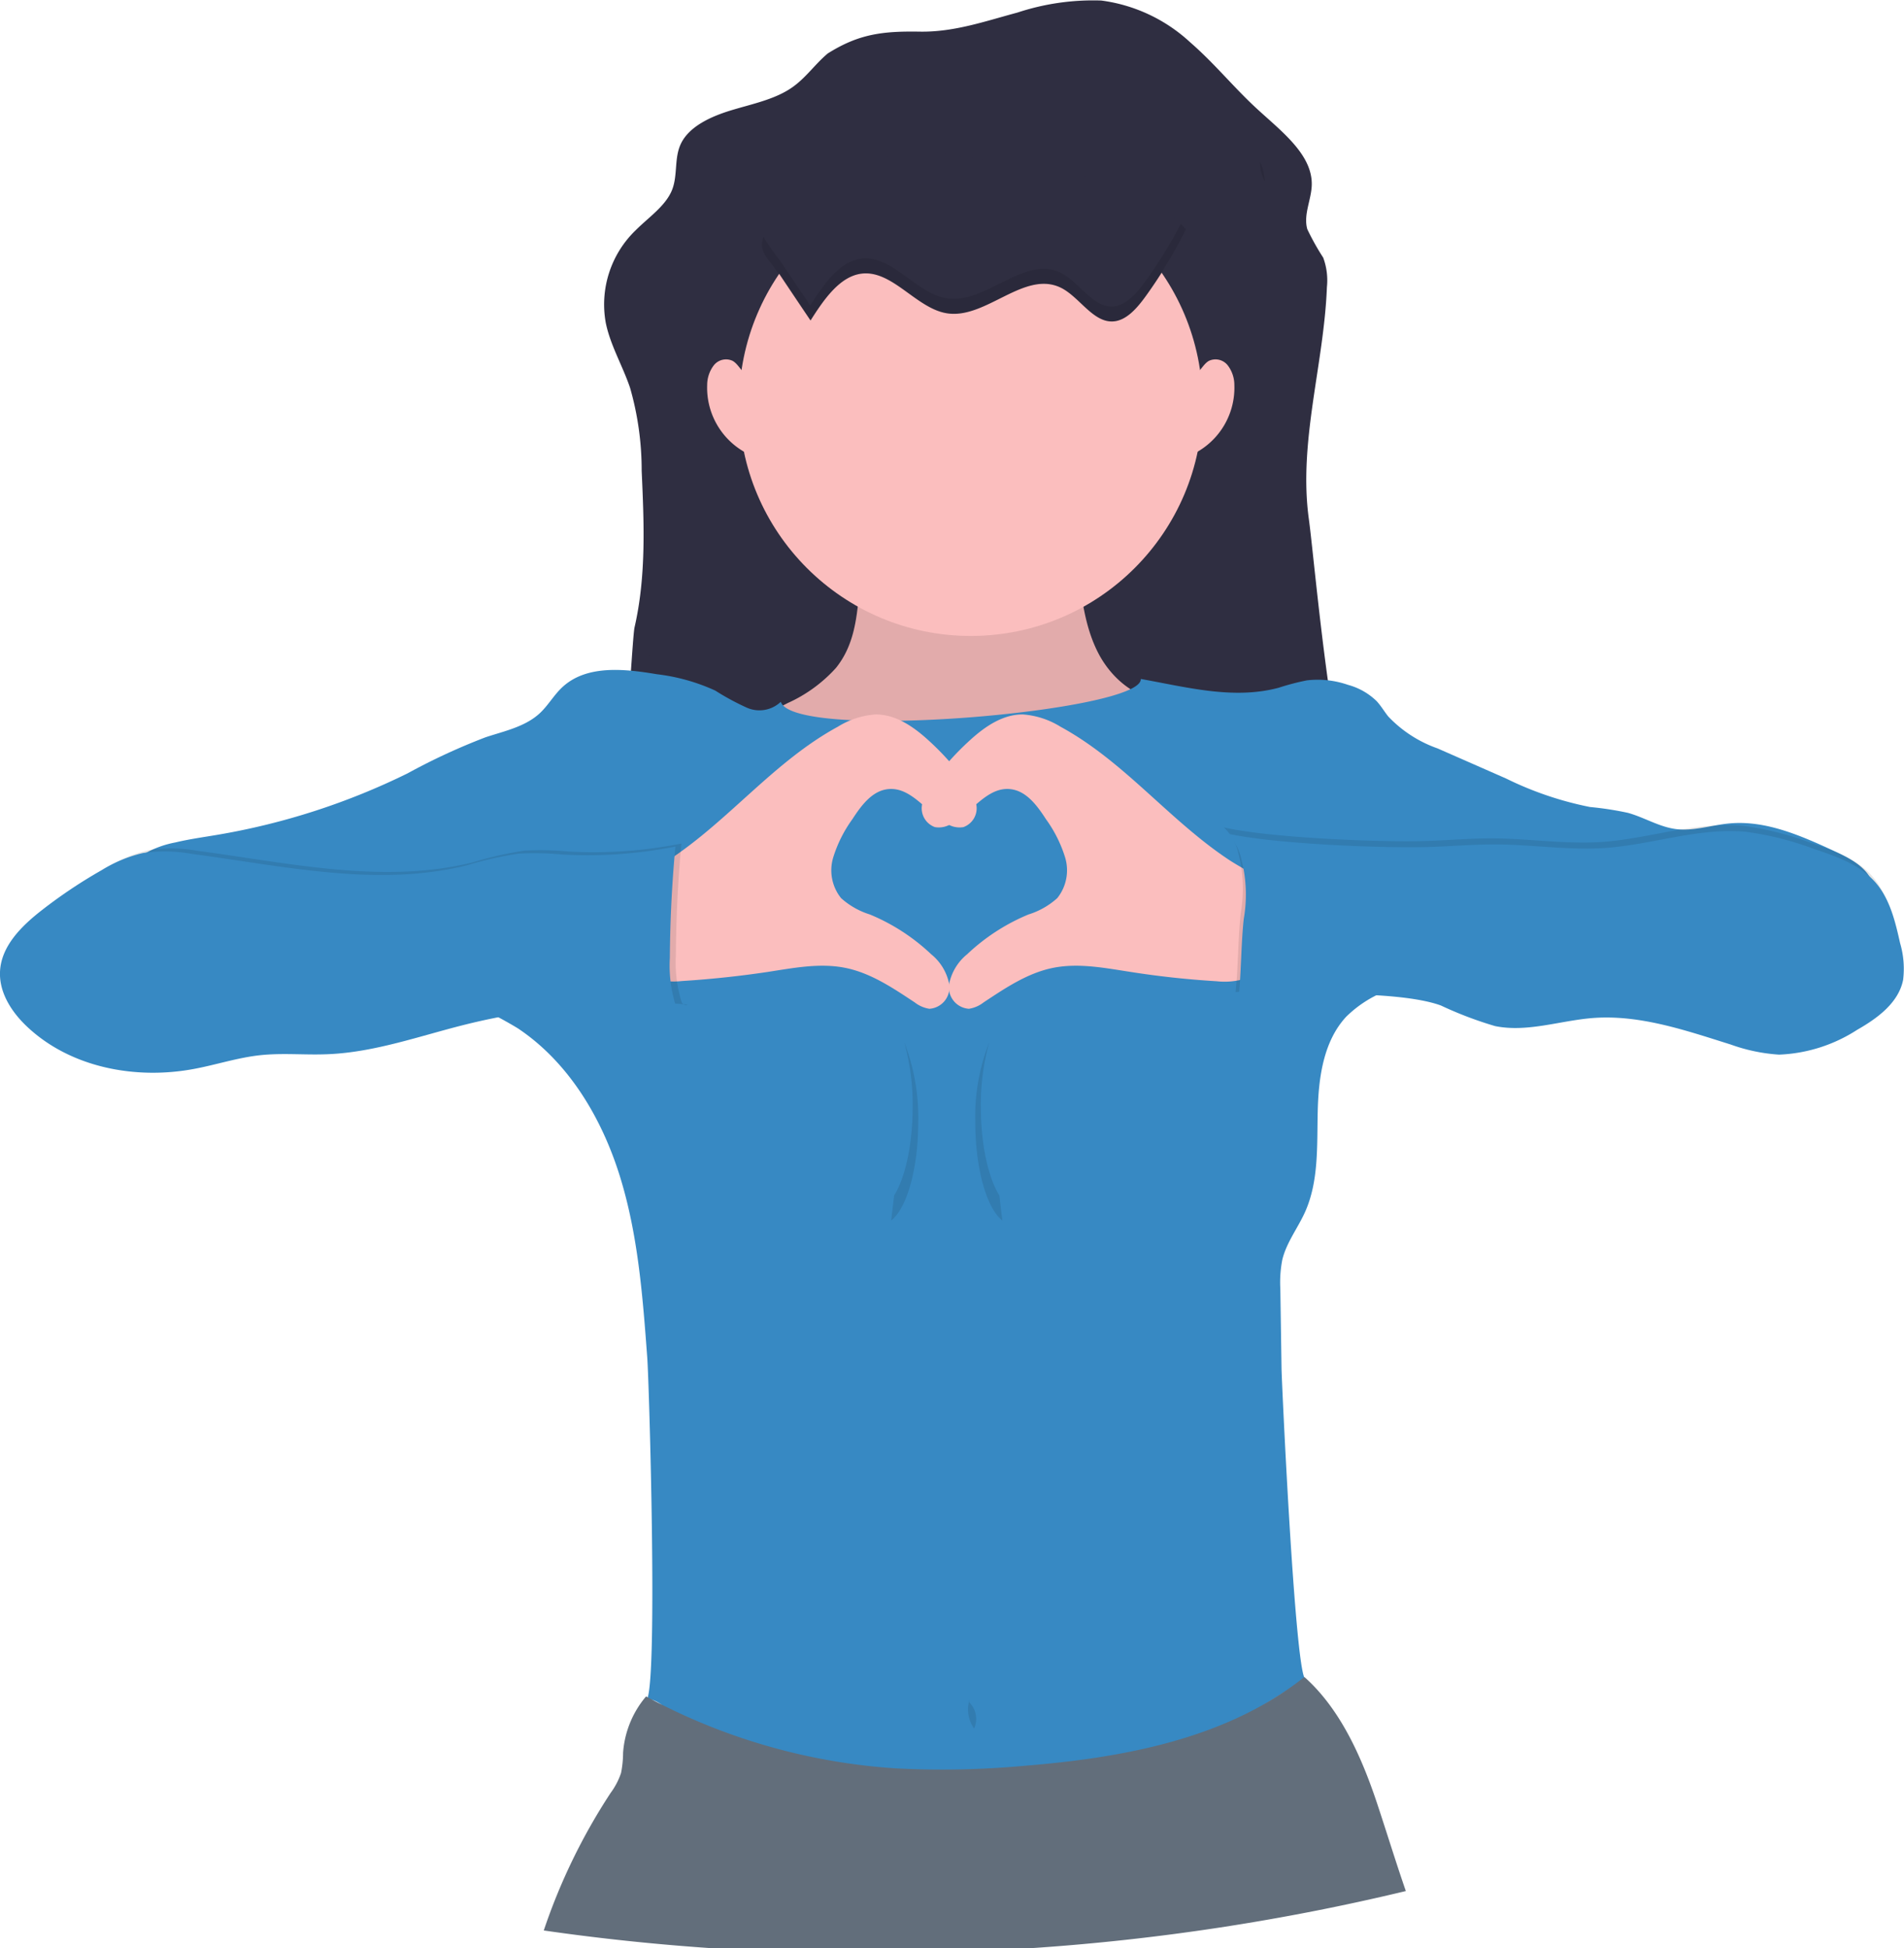 <svg xmlns="http://www.w3.org/2000/svg" width="186.251" height="190.593" viewBox="0 0 186.251 190.593">
  <g id="women-heart" transform="translate(-973.147 -10150.871)">
    <path id="Path_7421" data-name="Path 7421" d="M545.9,155.156c-1.26,1.054-2.149,2.405-3.533,3.356-1.666,1.148-3.854,1.584-5.888,2.2s-4.122,1.581-4.94,3.256c-.695,1.434-.294,3.1-.883,4.563-.633,1.557-2.276,2.65-3.533,3.907a10.083,10.083,0,0,0-2.944,9.068c.445,2.2,1.661,4.231,2.382,6.377a29.276,29.276,0,0,1,1.131,8.1c.23,5.114.456,10.278-.695,15.31-.294,1.263-1.089,20.468-2.629,20.43,4.087-.35,8.2-.389,12.3-.43l61.534-.589c-2.835-3.71-4.646-25.632-5.247-30-1.036-7.537,1.472-15.083,1.767-22.67a6.433,6.433,0,0,0-.362-2.9,24.109,24.109,0,0,1-1.555-2.782c-.406-1.428.409-2.891.436-4.357.053-2.944-2.944-5.2-5.32-7.384-2.291-2.1-4.2-4.484-6.56-6.53a15.835,15.835,0,0,0-8.715-4.1,23.6,23.6,0,0,0-8.194,1.178c-3.171.848-6.183,1.92-9.548,1.867C551.193,152.963,548.905,153.272,545.9,155.156Z" transform="translate(508.224 10000.941)" fill="#2f2e41"/>
    <g id="Group_621" data-name="Group 621" transform="translate(1036.49 10166.703)" opacity="0.1">
      <path id="Path_7422" data-name="Path 7422" d="M742.1,204.692a4.1,4.1,0,0,0,.371.924,5.436,5.436,0,0,0-.474-1.917A3.532,3.532,0,0,0,742.1,204.692Z" transform="translate(-682.079 -203.7)"/>
      <path id="Path_7423" data-name="Path 7423" d="M538.841,367.64l-.341.029A1.6,1.6,0,0,0,538.841,367.64Z" transform="translate(-538.5 -319.373)"/>
    </g>
    <path id="Path_7424" data-name="Path 7424" d="M601.9,638.681a2.594,2.594,0,0,1-1.3.527,155.733,155.733,0,0,1-22.8,3.283,196.172,196.172,0,0,1-20.339-.294c-6.775-.333-13.543-.668-20.156-2.037A51.369,51.369,0,0,0,542.4,622.55a52,52,0,0,0,.2-8.1,9.057,9.057,0,0,0-.118-.969c-.315-1.937-1.092-4.743-.386-6.145.907-1.8,4.39-1.861,6.091-2.2,2.891-.568,5.8-1.042,8.715-1.44,11.58-1.575,23.277-1.934,34.945-2.285,1.566-.047,3.433.059,4.248,1.4a4.649,4.649,0,0,1,.409,2.567q-.079,2.859.056,5.718a76.478,76.478,0,0,0,5.353,24.634C602.309,636.7,602.665,637.96,601.9,638.681Z" transform="translate(498.83 9682.386)" fill="#fbbebe"/>
    <path id="Path_7425" data-name="Path 7425" d="M573.888,347.848a14.2,14.2,0,0,1-4.711,3.43,58.845,58.845,0,0,1-6.433,2.85,2.317,2.317,0,0,0,.294,2.288c3.454,6.707,8.076,13.373,15.048,16.255,3.577,1.472,7.5,1.84,11.359,2.185a11,11,0,0,0,3.6-.077,9.271,9.271,0,0,0,3.239-1.725,30.211,30.211,0,0,0,11.694-19.941c.094-.7.094-1.566-.509-1.943a2.359,2.359,0,0,0-1.269-.18c-2.824.029-5.326-2.061-6.63-4.561s-1.652-5.382-1.973-8.188c0-.062-16.6-.412-18.1-.424-2.338-.021-3.109.253-3.336,2.65C575.922,343.111,575.628,345.693,573.888,347.848Z" transform="translate(481.03 9868.372)" fill="#fbbebe"/>
    <path id="Path_7426" data-name="Path 7426" d="M573.888,347.848a14.2,14.2,0,0,1-4.711,3.43,58.845,58.845,0,0,1-6.433,2.85,2.317,2.317,0,0,0,.294,2.288c3.454,6.707,8.076,13.373,15.048,16.255,3.577,1.472,7.5,1.84,11.359,2.185a11,11,0,0,0,3.6-.077,9.271,9.271,0,0,0,3.239-1.725,30.211,30.211,0,0,0,11.694-19.941c.094-.7.094-1.566-.509-1.943a2.359,2.359,0,0,0-1.269-.18c-2.824.029-5.326-2.061-6.63-4.561s-1.652-5.382-1.973-8.188c0-.062-16.6-.412-18.1-.424-2.338-.021-3.109.253-3.336,2.65C575.922,343.111,575.628,345.693,573.888,347.848Z" transform="translate(481.03 9868.372)" opacity="0.1"/>
    <circle id="Ellipse_291" data-name="Ellipse 291" cx="22.67" cy="22.67" r="22.67" transform="translate(1045.441 10167.745)" fill="#fbbebe"/>
    <path id="Path_7427" data-name="Path 7427" d="M463.736,373.422c.25,3.18-33.923,6.156-35.213,2.235a3.036,3.036,0,0,1-3.289.589,24.635,24.635,0,0,1-3.121-1.687,19.086,19.086,0,0,0-5.715-1.6c-3.189-.539-6.892-.933-9.254,1.278-.816.763-1.372,1.767-2.19,2.532-1.431,1.331-3.454,1.746-5.3,2.355a61.786,61.786,0,0,0-7.637,3.533,67.674,67.674,0,0,1-18.6,6.012c-1.375.233-2.759.421-4.122.748a9.728,9.728,0,0,0-5.132,2.72,12.1,12.1,0,0,0,6.068,3.78l22.7,7.419A39.484,39.484,0,0,1,402.8,407.6c4.979,3.321,8.217,8.78,9.99,14.494s2.229,11.744,2.67,17.712c.191,2.594,1.019,30.981,0,33.384,5.288.623,3.874,15.926,14.342,6.489,5.067-.771,7.952.78,13.078.827,5.594.056,13.875-1.015,19.627-1.516s12.639-4.645,17.285-7.774c-.989-1.334-2.246-28.633-2.285-30.287l-.118-7.84a11.635,11.635,0,0,1,.188-2.826c.395-1.678,1.5-3.086,2.214-4.655,1.369-3.03,1.178-6.492,1.254-9.816s.542-6.9,2.788-9.327a11.578,11.578,0,0,1,5.623-3.044c3.574-.954,7.313-1.016,11.005-1.278a98.536,98.536,0,0,0,34.742-9.047c-.654-1.381-2.173-2.164-3.56-2.806-3.28-1.516-6.754-3.071-10.352-2.732-1.74.165-3.462.771-5.2.551-1.643-.212-3.1-1.142-4.693-1.587a31.4,31.4,0,0,0-3.718-.574,33.1,33.1,0,0,1-8.211-2.788l-6.7-2.944a12.228,12.228,0,0,1-4.82-3.121c-.395-.492-.712-1.045-1.142-1.507a6.394,6.394,0,0,0-2.794-1.587,9.05,9.05,0,0,0-4.025-.442,23.658,23.658,0,0,0-2.753.721C472.81,375.468,468.24,374.226,463.736,373.422Z" transform="translate(621.001 9843.871)" fill="#3789c3"/>
    <path id="Path_7428" data-name="Path 7428" d="M588.348,728.1a219.3,219.3,0,0,1-36.744,5.594H520.472q-8.347-.568-16.452-1.737a58.47,58.47,0,0,1,6.539-13.455,7.043,7.043,0,0,0,1.019-1.949,10.26,10.26,0,0,0,.2-1.976,9.565,9.565,0,0,1,2.249-5.517q.919.5,1.855.963a59.377,59.377,0,0,0,22.653,6.08,87.226,87.226,0,0,0,12.433-.25c9.321-.751,19.014-2.482,26.521-7.979.315-.23.627-.468.936-.713,3.648,3.239,5.759,8.2,7.269,12.843C586.59,722.717,587.42,725.426,588.348,728.1Z" transform="translate(522.319 9607.771)" fill="#626e7b"/>
    <path id="Path_7429" data-name="Path 7429" d="M645.132,714.66a3.26,3.26,0,0,0,.448,2.835,2.294,2.294,0,0,0-.477-2.567Z" transform="translate(422.855 9602.479)" opacity="0.1"/>
    <path id="Path_7430" data-name="Path 7430" d="M551.184,388.535a8.079,8.079,0,0,1,3.677-1.2c1.955-.018,3.7,1.178,5.152,2.5a26.383,26.383,0,0,1,3.615,4.01,4.969,4.969,0,0,1,1.116,2.405,1.957,1.957,0,0,1-1.281,2.108,2.258,2.258,0,0,1-1.587-.321c-2.014-1.107-3.507-3.642-5.791-3.395-1.566.168-2.626,1.625-3.483,2.944a12.863,12.863,0,0,0-1.875,3.748,4.346,4.346,0,0,0,.771,3.969,7.548,7.548,0,0,0,2.815,1.6,19.619,19.619,0,0,1,6,3.892,4.976,4.976,0,0,1,1.766,2.944,2.1,2.1,0,0,1-1.94,2.391,3.105,3.105,0,0,1-1.44-.627c-2.108-1.393-4.26-2.853-6.733-3.365-2.517-.521-5.117,0-7.655.389q-4.175.624-8.391.889a7.016,7.016,0,0,1-2.494-.162c-2.779-.86-3.589-4.4-3.265-6.951.344-2.732,2.355-3.353,4.457-4.711C540.529,397.721,544.915,391.95,551.184,388.535Z" transform="translate(503.923 9833.43)" fill="#fbbebe"/>
    <path id="Path_7431" data-name="Path 7431" d="M643.188,388.535a8.09,8.09,0,0,0-3.68-1.2c-1.955-.018-3.7,1.178-5.152,2.5a26.384,26.384,0,0,0-3.613,4.01,4.99,4.99,0,0,0-1.113,2.405,1.955,1.955,0,0,0,1.278,2.108,2.267,2.267,0,0,0,1.59-.321c2.014-1.107,3.507-3.642,5.788-3.395,1.569.168,2.629,1.625,3.483,2.944a12.792,12.792,0,0,1,1.875,3.748,4.354,4.354,0,0,1-.771,3.969,7.524,7.524,0,0,1-2.815,1.6,19.652,19.652,0,0,0-6,3.892,4.991,4.991,0,0,0-1.767,2.944,2.1,2.1,0,0,0,1.94,2.391,3.094,3.094,0,0,0,1.44-.627c2.108-1.393,4.26-2.853,6.733-3.365,2.517-.521,5.117,0,7.655.389,2.776.436,5.576.739,8.382.907a7.035,7.035,0,0,0,2.5-.162c2.776-.86,3.586-4.4,3.265-6.951-.347-2.732-2.355-3.353-4.461-4.711C653.843,397.721,649.459,391.95,643.188,388.535Z" transform="translate(433.697 9833.43)" fill="#fbbebe"/>
    <path id="Path_7432" data-name="Path 7432" d="M581.348,216.87c1.319-2.085,2.885-4.346,5.026-4.587,2.988-.339,5.323,3.4,8.3,3.88,3.827.624,7.59-4.275,11.188-2.485,1.766.883,3.086,3.333,5.005,3.286,1.328-.029,2.408-1.275,3.289-2.5a46.585,46.585,0,0,0,3.93-6.513c-3.654-4.19-8.968-5.146-13.929-5.909l-8.341-1.281a16.731,16.731,0,0,0-6.047-.188,16.511,16.511,0,0,0-5.123,2.379c-1.949,1.225-6.533,3.192-7.729,5.47-.833,1.581.312,2.317,1.387,3.91Q579.817,214.6,581.348,216.87Z" transform="translate(471.089 9965.354)" fill="#2f2e41"/>
    <path id="Path_7433" data-name="Path 7433" d="M391.421,430.22a43.864,43.864,0,0,1-11,.783,29.652,29.652,0,0,0-4.337-.091,35.555,35.555,0,0,0-5.1,1.157c-8.771,2.158-17.936.05-26.889-1.134a14.791,14.791,0,0,0-4.764-.082,13.545,13.545,0,0,0-4.028,1.672,48.668,48.668,0,0,0-5.888,3.942c-1.952,1.525-3.922,3.468-4.057,5.938-.118,2.126,1.178,4.084,2.747,5.529,4.24,3.925,10.534,5.105,16.211,4.042,2.158-.4,4.263-1.1,6.445-1.34,2.235-.247,4.493,0,6.739-.106,4.563-.2,8.933-1.79,13.364-2.894a64.369,64.369,0,0,1,21.181-1.661.456.456,0,0,1-.627-.321,13.008,13.008,0,0,1-.539-4.528C390.906,437.421,391.08,433.912,391.421,430.22Z" transform="translate(648.382 9803.174)" opacity="0.1"/>
    <path id="Path_7434" data-name="Path 7434" d="M389.421,431.22a43.864,43.864,0,0,1-11,.783,29.643,29.643,0,0,0-4.337-.091,35.555,35.555,0,0,0-5.1,1.157c-8.771,2.158-17.936.05-26.889-1.133a14.791,14.791,0,0,0-4.764-.082,13.545,13.545,0,0,0-4.028,1.672,48.653,48.653,0,0,0-5.888,3.942c-1.952,1.525-3.922,3.468-4.057,5.938-.118,2.126,1.178,4.084,2.747,5.529,4.24,3.925,10.534,5.105,16.211,4.042,2.158-.4,4.263-1.1,6.445-1.34,2.235-.247,4.493,0,6.739-.106,4.563-.2,8.933-1.79,13.364-2.894a64.37,64.37,0,0,1,21.181-1.661.456.456,0,0,1-.627-.321,13.009,13.009,0,0,1-.539-4.528C388.906,438.422,389.08,434.912,389.421,431.22Z" transform="translate(649.793 9802.469)" fill="#3789c3"/>
    <path id="Path_7435" data-name="Path 7435" d="M730,424.31c4.487,1.022,15.286,1.472,19.885,1.319,2.1-.065,4.193-.253,6.292-.247,3.6,0,7.19.589,10.779.35,4.637-.318,9.192-2.023,13.817-1.584a30.216,30.216,0,0,1,6.627,1.666c2.167.724,4.528,1.543,6.053,3.3,1.413,1.631,1.928,3.827,2.4,5.935a8.836,8.836,0,0,1,.294,3.574c-.439,2.24-2.5,3.757-4.484,4.887a15.134,15.134,0,0,1-7.655,2.435,17.1,17.1,0,0,1-4.711-.983c-4.4-1.381-8.888-2.944-13.482-2.6-3.212.247-6.421,1.431-9.58.792a36.848,36.848,0,0,1-5.3-2.014c-4.3-1.575-15.23-1.157-19.794-.721.265-2.564.233-5.149.5-7.717a13.87,13.87,0,0,0-.227-5.871A4.87,4.87,0,0,0,730,424.31Z" transform="translate(362.872 9807.51)" opacity="0.1"/>
    <path id="Path_7436" data-name="Path 7436" d="M731,426.31c4.487,1.022,15.286,1.472,19.885,1.319,2.1-.065,4.193-.253,6.292-.247,3.6,0,7.19.589,10.779.35,4.637-.318,9.192-2.023,13.817-1.584a30.2,30.2,0,0,1,6.627,1.666c2.167.724,4.528,1.543,6.053,3.3,1.413,1.631,1.929,3.828,2.4,5.936a8.836,8.836,0,0,1,.294,3.574c-.439,2.24-2.5,3.757-4.484,4.887a15.134,15.134,0,0,1-7.655,2.435,17.1,17.1,0,0,1-4.711-.983c-4.4-1.381-8.889-2.944-13.482-2.6-3.212.247-6.421,1.431-9.58.792a36.858,36.858,0,0,1-5.3-2.014c-4.3-1.575-15.23-1.157-19.794-.721.265-2.564.233-5.149.5-7.717a13.87,13.87,0,0,0-.227-5.871A4.871,4.871,0,0,0,731,426.31Z" transform="translate(362.166 9806.099)" fill="#3789c3"/>
    <path id="Path_7437" data-name="Path 7437" d="M562.361,270.856c-.689-.18-.954-1.051-1.575-1.4a1.521,1.521,0,0,0-1.846.447,3.186,3.186,0,0,0-.642,1.914,7.237,7.237,0,0,0,4.534,6.984,29.489,29.489,0,0,1-.707-8.179Z" transform="translate(484.025 9916.717)" fill="#fbbebe"/>
    <path id="Path_7438" data-name="Path 7438" d="M718.544,270.856c.689-.18.951-1.051,1.572-1.4a1.521,1.521,0,0,1,1.846.447,3.166,3.166,0,0,1,.642,1.914,7.237,7.237,0,0,1-4.534,6.984,29.5,29.5,0,0,0,.707-8.179Z" transform="translate(371.289 9916.717)" fill="#fbbebe"/>
    <g id="Group_622" data-name="Group 622" transform="translate(1060.318 10252.861)" opacity="0.1">
      <path id="Path_7439" data-name="Path 7439" d="M620.725,496.34a22.894,22.894,0,0,1,.81,6.3c0,3.7-.727,6.931-1.811,8.665-.091.824-.194,1.643-.294,2.447,1.528-1.178,2.65-5.046,2.65-9.639A20.324,20.324,0,0,0,620.725,496.34Z" transform="translate(-619.43 -496.34)"/>
    </g>
    <g id="Group_623" data-name="Group 623" transform="translate(1068.553 10252.861)" opacity="0.1">
      <path id="Path_7440" data-name="Path 7440" d="M648.754,496.34a22.884,22.884,0,0,0-.813,6.3c0,3.7.73,6.931,1.814,8.665.091.824.191,1.643.294,2.447-1.528-1.178-2.65-5.046-2.65-9.639A19.775,19.775,0,0,1,648.754,496.34Z" transform="translate(-647.4 -496.34)"/>
    </g>
    <path id="Path_7441" data-name="Path 7441" d="M614.045,229.91c-.883,1.222-1.961,2.467-3.289,2.5-1.923.047-3.239-2.4-5.005-3.286-3.583-1.79-7.337,3.109-11.188,2.485-2.974-.483-5.3-4.219-8.3-3.88-2.14.241-3.707,2.5-5.026,4.587q-1.531-2.264-3.059-4.534a19.689,19.689,0,0,1-1.513-2.17c-.571,1.4.5,2.143,1.513,3.642s2.037,3.024,3.059,4.534c1.319-2.085,2.885-4.346,5.026-4.587,2.988-.339,5.323,3.4,8.3,3.88,3.827.624,7.59-4.275,11.188-2.485,1.767.883,3.086,3.333,5.005,3.286,1.328-.029,2.408-1.275,3.289-2.5a46.57,46.57,0,0,0,3.931-6.513c-.159-.183-.324-.359-.492-.53A47.007,47.007,0,0,1,614.045,229.91Z" transform="translate(471.172 9948.44)" opacity="0.1"/>
  </g>
</svg>
